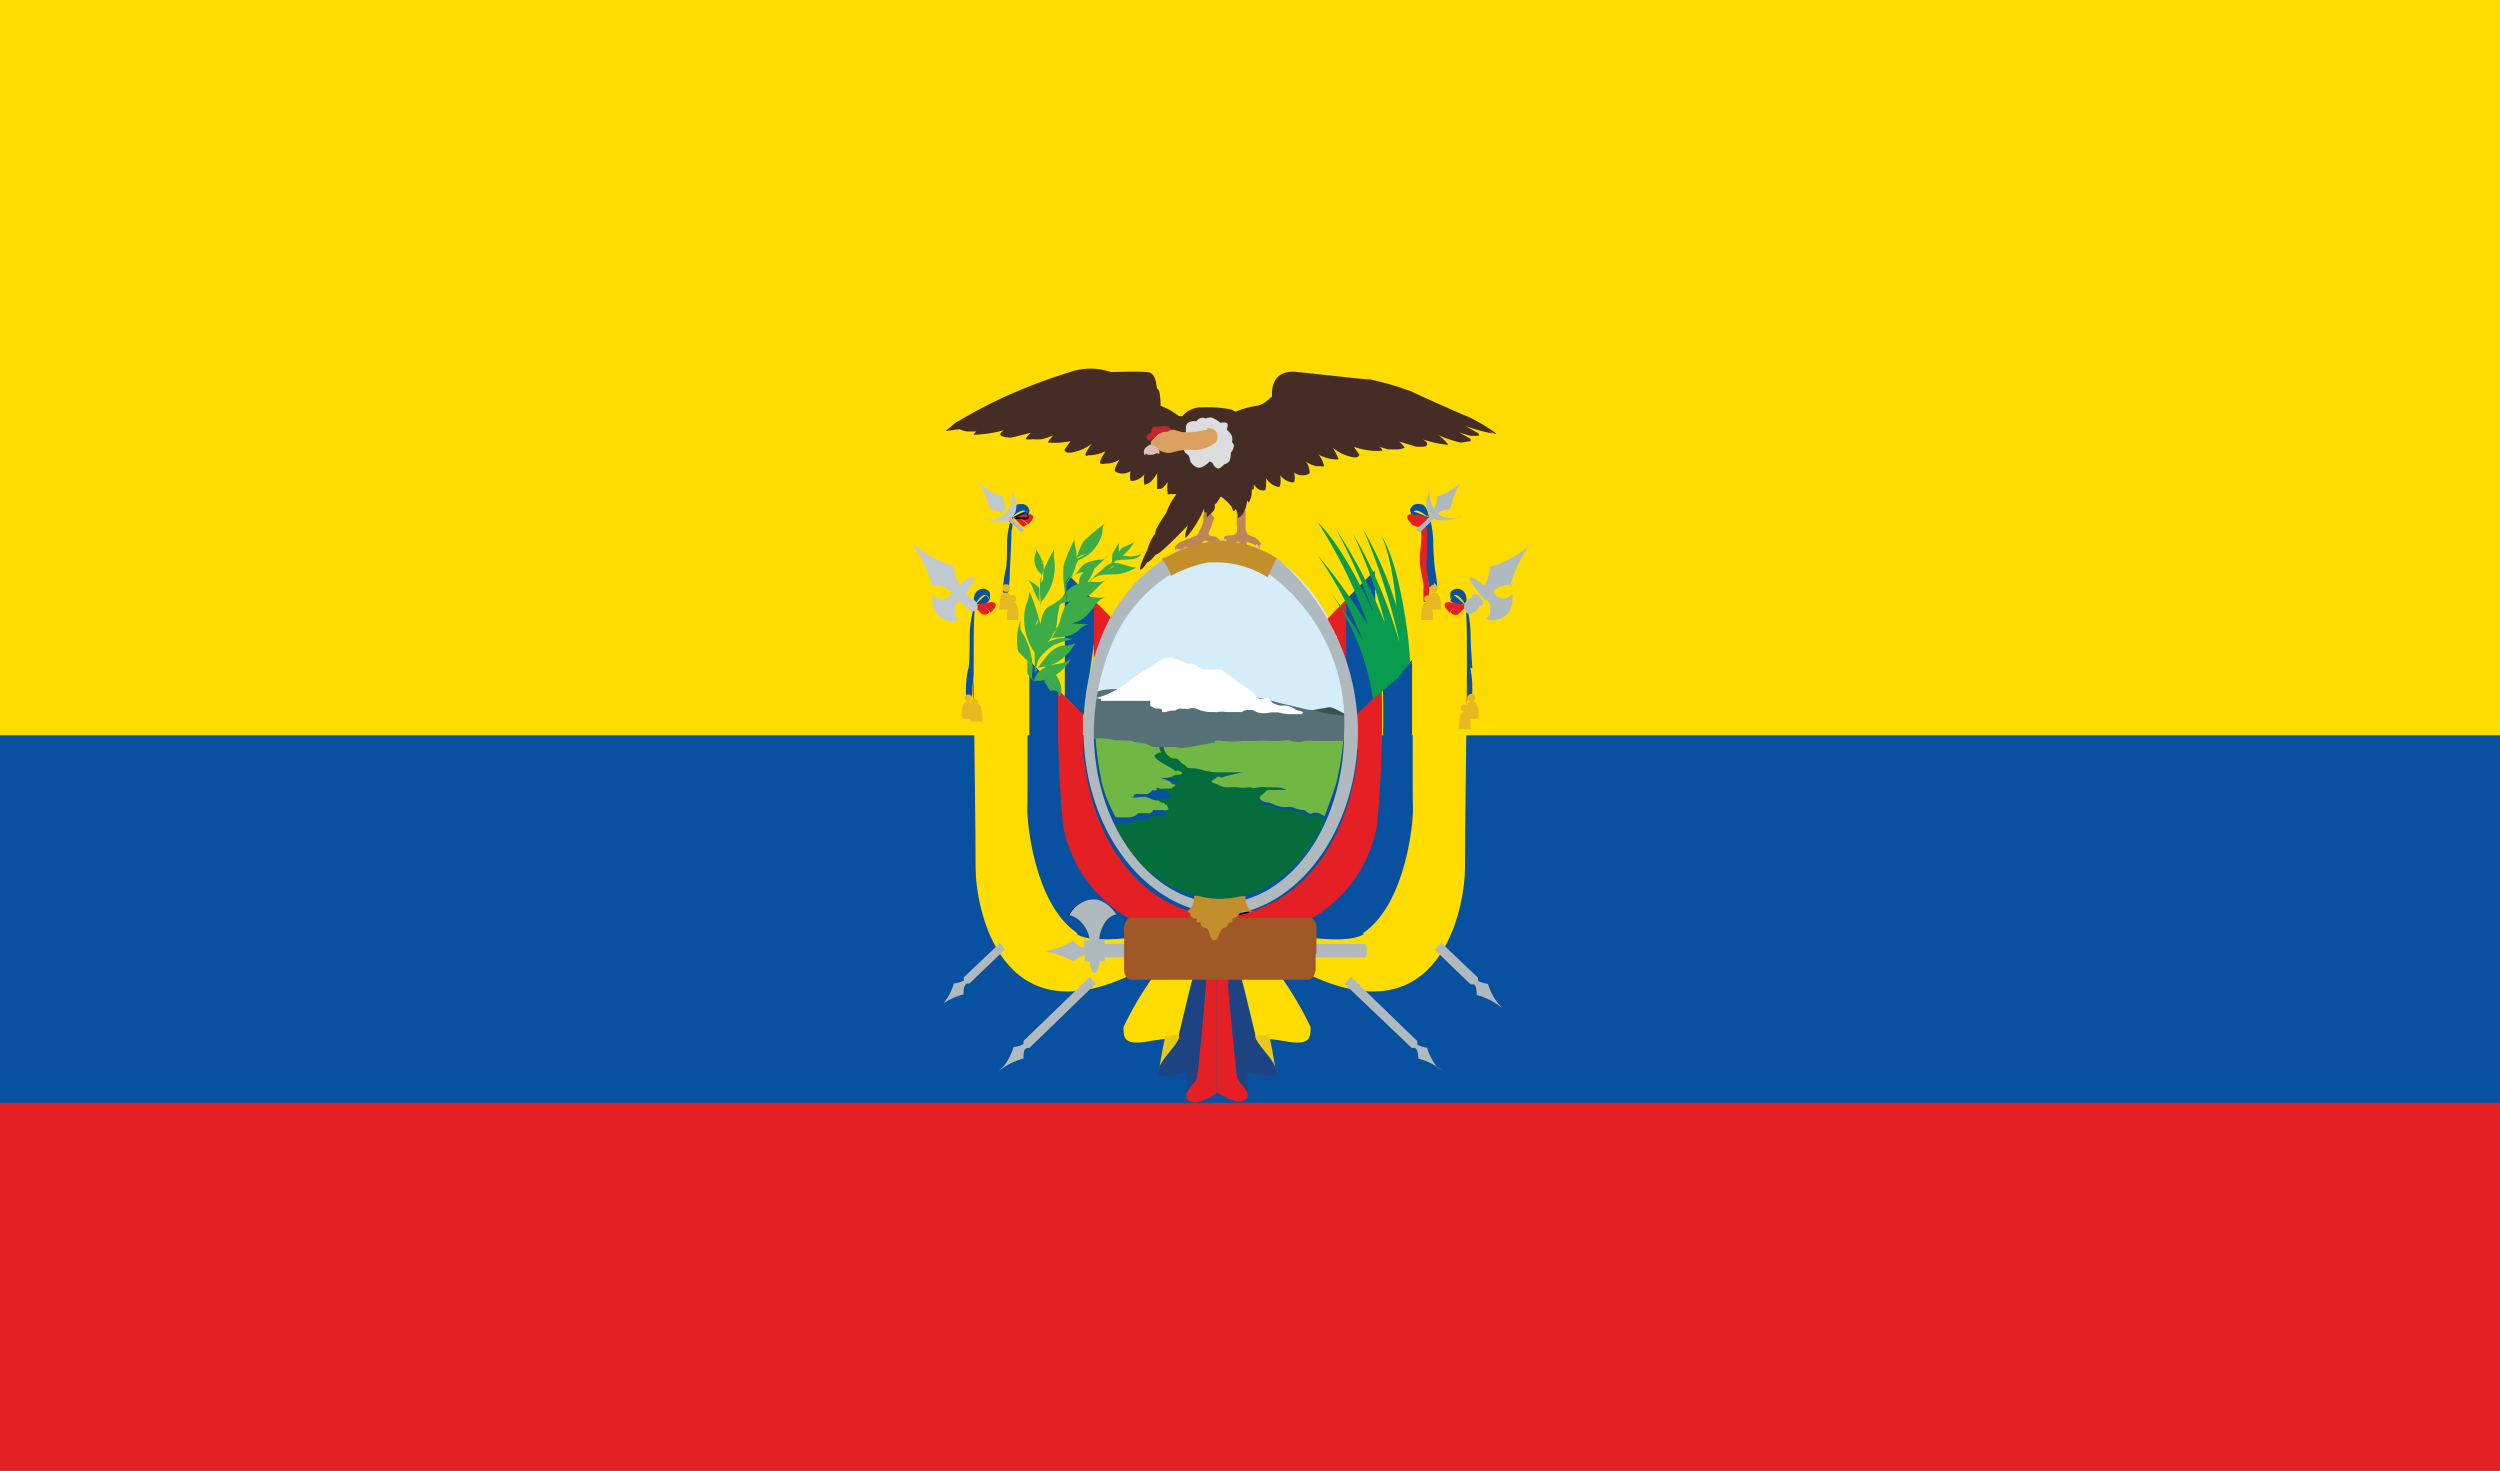 <svg xmlns="http://www.w3.org/2000/svg" xmlns:xlink="http://www.w3.org/1999/xlink" width="85" height="50" viewBox="0 0 85 50">
  <rect x="0" y="0" width="85" height="50" fill="#808080" stroke="none"/>
  <path d="M41.29,18.55l0-.12,0-.06h.09l0,0s.08.17,0,.26,0-.1-.06-.11-.07,0-.09,0" fill="#d8bfb8"/>
  <rect width="85" height="50" fill="#fedc00"/>
  <ellipse cx="41.49" cy="24.73" rx="4.55" ry="6.29" fill="#d5edf9"/>
  <rect y="25" width="85" height="25" fill="#0751a0"/>
  <path
    d="M46.06,24.81a6.93,6.93,0,0,1-1.14,3.89,4.46,4.46,0,0,1-2.76,1.94A3.83,3.83,0,0,1,39,29.79a5.94,5.94,0,0,1-1.91-3.17,7.41,7.41,0,0,1,.21-4.31,5.48,5.48,0,0,1,2.2-2.83,3.73,3.73,0,0,1,3.21-.33,4.88,4.88,0,0,1,2.53,2.35,7.12,7.12,0,0,1,.79,3.31h0a7,7,0,0,0-1-3.75,4.58,4.58,0,0,0-2.67-2,3.79,3.79,0,0,0-3.17.68,5.77,5.77,0,0,0-2,3,7.52,7.52,0,0,0-.06,4A5.93,5.93,0,0,0,39,29.81a3.84,3.84,0,0,0,3.14.85,4.44,4.44,0,0,0,2.74-1.91,6.88,6.88,0,0,0,1.16-3.69c0-.08,0-.16,0-.24h0"
    fill="#5090c4"/>
  <path d="M44,24.35a2.33,2.33,0,0,1,.63-.2c.17-.05.37-.06.53-.1s.59.26.74.31v.42a3.4,3.4,0,0,1-1,0c-.27-.1-.91-.42-.91-.42" fill="#3a5055"/>
  <path
    d="M39.59,25.36c.08.07,0,.1,0,.15s.16.18.36.24a.27.27,0,0,1,.15.12.84.84,0,0,0,.19.15c.1.07,0,.09.25.1a1.3,1.3,0,0,1,.41.08,2.79,2.79,0,0,0,.37.06c.22,0,1,0,1,0s-.55.12-.6.15-.3,0-.35,0l-.15.11c-.06,0,0,.06,0,.07a.91.91,0,0,1,.21.08.63.63,0,0,0,.31.08,2.23,2.23,0,0,1,.33,0,1.31,1.31,0,0,0,.38,0,1.27,1.27,0,0,0,.35,0h.35c.12,0,.12,0,.25,0s.22.2.09.2.1,0,0,0a1.84,1.84,0,0,0-.37,0s-.1.08-.23.18,0,.15,0,.18a.85.85,0,0,0,.16.06c.06,0,.11,0,.28.08a.85.85,0,0,0,.33.08,1.77,1.77,0,0,1,.27,0,1.44,1.44,0,0,0,.33.1c.11,0,.07,0,.21.09s.13,0,.24,0a.31.31,0,0,1,.21.06.94.94,0,0,0,.15.08,8.22,8.22,0,0,1-.5.89,4.45,4.45,0,0,1-1.68,1.5,3.56,3.56,0,0,1-2.15.23A4,4,0,0,1,38.47,29a3.53,3.53,0,0,1-.56-1H38l.17,0,.16,0a1,1,0,0,0,.2-.06.75.75,0,0,1,.19-.08l.12,0a.72.72,0,0,0,.17,0c.08,0,.17-.07.08-.11s0,0,0,0h.21c.13,0,.08,0,.16,0a.29.29,0,0,0,.14,0c.06,0,0-.08,0-.16s0,0-.08-.06-.06,0-.14-.07-.06,0-.26-.07,0,.06-.26,0-.11,0-.31,0-.27-.2-.08-.18.06,0,.08,0,.06,0,.17,0h.2a.32.32,0,0,0,.14,0,.54.54,0,0,0,.15,0c.06,0,0,0,0-.06s.06,0,.11,0a.59.59,0,0,0,.17,0h.16c.1,0,0,0,.14-.06s0-.07,0-.08,0,0-.09-.06a.42.42,0,0,0-.15-.09c-.06,0-.43,0-.52,0s-.09-.14.09-.15h.16c.09,0,.07,0,.1,0l.21,0c.15,0,.08,0,.18-.07s.2,0,.28-.06,0-.07-.14-.12,0,0-.08,0-.46-.3-.58-.41.09-.06.19-.11a.1.1,0,0,0-.07-.14l-.22-.08c-.12,0-.18-.13-.26-.15a.48.48,0,0,1-.13,0"
    fill="#056d3c"/>
  <path d="M37.45,25a2.86,2.86,0,0,1,.3-.39" fill="#375094"/>
  <path
    d="M39.59,25.36a.13.13,0,0,0,0,.15.46.46,0,0,0,.29.28c.08,0,.19,0,.22.08a.8.8,0,0,0,.19.15c.1.07,0,.09.25.1a1.3,1.3,0,0,1,.41.08,2.79,2.79,0,0,0,.37.06c.22,0,1,0,.95,0s-.66.14-.71.17-.14-.07-.19,0l-.15.11c-.06,0,0,.06,0,.07a.91.91,0,0,1,.21.08.63.63,0,0,0,.31.08,2.23,2.23,0,0,1,.33,0,1.31,1.31,0,0,0,.38,0c.23,0,0,.06.34,0a1.13,1.13,0,0,1,.32,0c.12,0,.15,0,.28,0s.44.09.31.09a2.4,2.4,0,0,0-.35,0c-.09,0-.18,0-.23,0s-.1.08-.23.18,0,.15,0,.18a.85.85,0,0,0,.16.06c.06,0,.11,0,.28.08a.85.85,0,0,0,.33.08,1.77,1.77,0,0,1,.27,0,1.44,1.44,0,0,0,.33.1c.11,0,.07,0,.21.09s.13,0,.24,0a.31.31,0,0,1,.21.06l.12.06s.29-.8.4-1.14a10.45,10.45,0,0,0,.23-1.41c0-.06-.16-.15-.21-.14a2.23,2.23,0,0,1-.34,0h-.93c-.06,0-.1,0-.21,0a1,1,0,0,0-.38-.07h-.4c-.06,0-.71,0-.83,0h-.45l-.37,0a.86.86,0,0,0-.37,0,1,1,0,0,1-.3.07l-.38.06a4,4,0,0,1-.5.05c-.1,0-.42,0-.42,0 M39.45,25.54c.07.09,0,0-.17.12s.6.46.67.54,0,0,.08,0,.22.08.14.12-.19,0-.28.06,0,0-.18.07l-.21,0h-.12c-.09,0,0,0-.19,0l-.25,0,.5,0a.89.89,0,0,1,.22.07.4.4,0,0,1,.15.09s.06.06.09.06.13,0,0,.08,0,.06-.14.06h-.16a.52.52,0,0,1-.17,0s-.11-.06-.11,0,0,.06,0,.06a.54.54,0,0,1-.15,0A.33.33,0,0,1,39,27h-.2c-.11,0-.17,0-.17,0s-.1,0-.08.09h-.12c.2.06.26,0,.5,0a2.38,2.38,0,0,1,.27.1c.19.06.17,0,.25.07s.12,0,.15.07.06,0,.08.06.09.14,0,.15a.27.27,0,0,1-.14,0c-.08,0,0,0-.16,0h-.21s-.08,0,0,0,0,.08-.08.11l-.17,0-.12,0c-.13,0-.1,0-.19.08a.9.9,0,0,1-.2.06l-.16,0-.17,0-.14,0a4.71,4.71,0,0,1-.48-1.18,12.3,12.3,0,0,1-.23-1.77c0-.05.23-.05.31,0s.46.06.64.08l.64.1s.14-.06.22,0l.33.23"
    fill="#70b743"/>
  <path
    d="M36.18,23.66l.66.67.54-3.72-1.18-1.2s0,2.83,0,4.25 M46.84,23.71l-.7.67-.32-.82-.06-.47c0-1.34,0-2.66,0-2.66l-.2.17.74-.76.44-.44s.06,2.88.07,4.3 M34.93,27.48c0,.4.22,3.3,1.7,4.25,0,0,1.6,1.36,4.28-.49a3,3,0,0,1-1.91.28,4.62,4.62,0,0,1-2.89-3.47l0-4.41L35,22.44s0,4.64,0,5 M48,27.48c0,.4-.22,3.3-1.7,4.25,0,0-1.6,1.36-4.28-.49a2.81,2.81,0,0,0,1.84.28,4.69,4.69,0,0,0,3-3.47,40,40,0,0,0,.16-4.6l.55-.57.44-.44s0,4.64,0,5 M50.06,22.72c0-.09-.06-.7-.06-1.15a3.65,3.65,0,0,0-.15-1l-.17.08,0,.06.06.25c.06.28,0,1.23,0,1.55s.1.77.11,1h0a.32.32,0,0,0,.12.25l.08-.12a3.53,3.53,0,0,0-.06-.94 M49.82,20.58a3.14,3.14,0,0,0-.38-.34c-.06,0-.09.07-.12.12s0,.11.16.16.14,0,.34.06 M49.31,20.16a.27.27,0,0,1,.37-.11c.24.12.18.45.16.53v0c-.44-.7-.52-.15-.52-.15a1.08,1.08,0,0,1,0-.3 M47.94,17.35a.27.27,0,0,1,.33-.21c.26,0,.3.37.3.46v0c-.62-.54-.54,0-.54,0a1.07,1.07,0,0,1-.09-.28 M48.54,17.59a3,3,0,0,0-.45-.19c-.05,0-.06.09-.07.15s0,.12.2.1.13,0,.32-.06 M33.15,20.58a3.06,3.06,0,0,1,.36-.34c.05,0,.08.07.11.12s0,.11-.15.16-.14,0-.32.06 M33.66,20.16a.27.27,0,0,0-.37-.11c-.24.12-.18.45-.16.53v0c.44-.7.52-.15.52-.15a1.08,1.08,0,0,0,0-.3 M34.42,17.6a3.09,3.09,0,0,1,.44-.22c.05,0,.06.09.07.14s0,.12-.19.11-.13,0-.32,0 M35,17.35a.27.27,0,0,0-.32-.21c-.27,0-.3.37-.3.46v0c.62-.54.54,0,.54,0a1,1,0,0,0,.09-.28 M48.87,19.95a5.17,5.17,0,0,0-.08-.58,9.06,9.06,0,0,1-.06-1,3.38,3.38,0,0,0-.15-.87l-.17.15,0,0,.06.21c.06.23,0,1,0,1.28s.1.63.11.79h0c.07.1.18,0,.18,0s0,0,0-.12 M33.12,20.62a3.65,3.65,0,0,0-.15,1c0,.44,0,1.06-.06,1.15a3.46,3.46,0,0,0-.06.94l.08.12a.32.32,0,0,0,.12-.25h0c0-.19.07-.63.1-1s0-1.27,0-1.55l.06-.25,0-.06-.17-.08Z M34.4,17.58a2.9,2.9,0,0,0-.16.84c0,.37,0,.87-.06,1a4.79,4.79,0,0,0-.08.58c0,.08,0,.07,0,.12s.12.08.19,0h0c0-.16.07-.53.1-.79s0-1,0-1.28l.06-.21,0,0-.15-.12Z"
    fill="#0751a0"/>
  <path
    d="M37.11,25.21s0-.11.29-.11a2.51,2.51,0,0,1,.51.07c.32,0,.55,0,.66.06a2.92,2.92,0,0,1,.42.07l.22.1s-.06,0,.18,0h.49c.33,0,.11.08.54,0l.86-.15c.11,0-.12-.11.29-.06a2.68,2.68,0,0,0,.67,0h.49a3.32,3.32,0,0,1,.41,0c.08,0,.21,0,.38,0s.22-.06.36,0a.79.79,0,0,0,.48,0,2.64,2.64,0,0,1,.34,0l.44,0,.37,0,.23,0s0-.6,0-.67.15-.18-.11-.2c-1-.09-.59-.15-1.16-.19l-.93-.22a9.26,9.26,0,0,0-1.1-.25l-.9,0-1.49,0-.55-.2c-.11,0-.12,0-.48,0a3.58,3.58,0,0,1-.77,0,2.41,2.41,0,0,0-.75,0,2.76,2.76,0,0,0-.37.11l-.06,1.47Z"
    fill="#567176"/>
  <path
    d="M44.31,24.23a.21.21,0,0,0-.12-.06.62.62,0,0,1-.2-.08l0,0a.67.67,0,0,0-.27-.1l-.19,0c-.25-.06-.29-.11-.32-.16a.25.25,0,0,0-.07-.07.15.15,0,0,0-.16,0l-.11,0c-.06,0-.08,0-.13-.07a1.43,1.43,0,0,0-.26-.24,2,2,0,0,0-.29-.19L42,23.11,41.84,23a3.13,3.13,0,0,1-.3-.23s-.06,0-.08,0l-.07,0a1.17,1.17,0,0,0-.29,0H41a.53.53,0,0,1-.29-.12.37.37,0,0,0-.3-.09.4.4,0,0,1-.21-.07l-.15-.06h0a1,1,0,0,0-.18-.07.82.82,0,0,0-.61.22l-.09.06-.18.11a5.25,5.25,0,0,0-.66.45,3.08,3.08,0,0,1-.88.48,1.56,1.56,0,0,1-.44.08h0v0a1.21,1.21,0,0,1,.43,0h0a.08.08,0,0,0,0,.07s.07,0,.16,0h.15c.14,0,.34,0,.36,0s.22,0,.44,0l.08,0,.19,0h.29a.78.78,0,0,0,0,.16h0a1.06,1.06,0,0,0,.17.1h0l.07,0c.11,0,.14,0,.16.07v0a.08.08,0,0,0,0,.05h.12s0,0,.18-.05l.15,0h0a.25.25,0,0,1,.23-.06l.12,0a.2.2,0,0,0,.11,0,.34.34,0,0,1,.26,0,1.33,1.33,0,0,0,.45.11h.18a.22.22,0,0,0,.09,0,.74.74,0,0,1,.28,0h0l.2,0c.27,0,.3,0,.34,0a.45.45,0,0,1,.16-.07h0l.05,0s0,0,.06,0l.09,0,.17.08a.91.91,0,0,0,.46,0h0c.07,0,.07,0,.1,0l.14,0a1.65,1.65,0,0,0,.37.06l.38,0h.06ZM43,23.68h0Zm-5.53.05v0h0S37.48,23.74,37.48,23.73Zm1.58,0h0Zm.58.45h0Z M49.83,20.6v0 M33.13,20.6v0 M33.67,20.83l-.08.06.08-.06"
    fill="#fff"/>
  <path
    d="M33.12,23.76s.11.07.13,0 M37.21,23.09l.09-.69.22-.76.22-.34.13-.21-.49-.5-.19-.17s0,1.32,0,2.66 M45.75,23.09l-.09-.69-.22-.76-.22-.34-.13-.21.48-.5.2-.17s0,1.32,0,2.66 M33.25,24c0-.06,0-.53,0-.63s0-.16.09-.62a3.6,3.6,0,0,0,0-1,5.45,5.45,0,0,1,.06-.89l-.17-.13-.06.25c-.06.28,0,1.23,0,1.55s-.1.77-.1,1h0a2.43,2.43,0,0,0,.07.5 M36.82,25.47c0-.14,0-.65,0-1.19-.31-.31.06.09-.65-.64l-.19-.2a40.3,40.3,0,0,0,.16,4.61A4.62,4.62,0,0,0,39,31.52a3,3,0,0,0,1.9-.28l.17-.12c-2.35-.34-4-2.57-4.25-5.65 M46.14,25.47c0-.14,0-.65,0-1.19.3-.31-.06.09.65-.64l.19-.2a40.31,40.31,0,0,1-.16,4.61A4.62,4.62,0,0,1,44,31.52a3,3,0,0,1-1.9-.28l-.17-.12c2.35-.34,4-2.57,4.25-5.65 M41.75,33.43c0,.18.13,1.45.21,2.29l.06.64a.8.8,0,0,0,.18.49.72.72,0,0,1,.22.33s0,.05,0,.08v0c0,.15-.24.21-.38.19a2.35,2.35,0,0,1-.66-.31l0-4.46c1.11-.93.35-.21.4.72Z M41,33.43c0,.18-.13,1.45-.21,2.29l-.06.64a.79.79,0,0,1-.18.49.72.72,0,0,0-.22.33v.11c0,.15.24.21.38.19a2.35,2.35,0,0,0,.66-.31l0-4.46c-1.1-.93-.35-.21-.4.72Z M49.72,24c0-.06,0-.53,0-.63s0-.16-.09-.62a3.54,3.54,0,0,1,0-1,5.4,5.4,0,0,0-.07-.91l.18-.11.06.25c.06.28,0,1.23,0,1.55s.1.77.11,1h0a2.43,2.43,0,0,1-.07.5 M49.38,20.48c.09,0,.36.08.44.1h0a.67.67,0,0,0-.54.25l-.13-.16c-.12-.2.1-.22.21-.18 M49.84,20.58v0c0,.09-.23.42-.45.3l-.08-.06a.65.65,0,0,1,.54-.25 M48.28,17.91l.16-.16.06.21c.06.23,0,1,0,1.28s.1.63.1.79h0a1.67,1.67,0,0,1-.07.41s-.11.06-.13,0a4.52,4.52,0,0,1,0-.52,4.79,4.79,0,0,0-.09-.51,2.44,2.44,0,0,1,0-.84,3.5,3.5,0,0,0,0-.68 M34.69,17.91l-.16-.16-.06.21c-.06.23,0,1,0,1.28s-.1.63-.1.79h0a1.67,1.67,0,0,0,.07.41s.11.06.13,0a4.52,4.52,0,0,0,0-.52,5,5,0,0,1,.09-.51,2.45,2.45,0,0,0,0-.84,3.35,3.35,0,0,1,0-.68 M34.86,17.5c-.09,0-.36.08-.44.09h0a.66.66,0,0,1,.54.25l.13-.16c.12-.2-.1-.22-.21-.18 M34.39,17.6v0c0,.08.23.4.45.29l.08-.06a.66.66,0,0,0-.54-.25 M48.11,17.5c.09,0,.36.08.44.09h0a.66.66,0,0,0-.54.25l-.13-.16c-.12-.2.1-.22.21-.18 M48.58,17.6v0c0,.08-.24.4-.45.29L48,17.84a.66.66,0,0,1,.54-.25 M33.59,20.48c-.09,0-.36.08-.44.1h0a.67.67,0,0,1,.54.25l.13-.16c.12-.2-.1-.22-.21-.18 M33.12,20.58v0c0,.08.23.41.45.29l.08-.06a.67.67,0,0,0-.54-.25"
    fill="#e52025"/>
  <path
    d="M33.21,23.8a.22.22,0,0,1-.1,0h0s.07,0,.1,0v0h0l0,0Z M34.94,22.48a.23.23,0,0,0-.1-.05c-.05,0-.1,0-.11-.08h0s.05,0,.1.06a.24.24,0,0,1,.1.06Z M35,22.74a.43.43,0,0,0-.14-.1l-.06,0h0l.06,0a.45.45,0,0,1,.14.11Z M40.64,31.39l.27-.18.13-.09,0,0h.17l-.09,0-.23.11Z M41.47,31.18a3.55,3.55,0,0,1-1-.15l0-.06a3.47,3.47,0,0,0,2,0l0,.06A3.53,3.53,0,0,1,41.47,31.18Z M42.4,30.86v0A4.59,4.59,0,0,0,45,28.71a7.62,7.62,0,0,0,1-3.93,6.56,6.56,0,0,0-2.7-5.64l0,0a6.6,6.6,0,0,1,2.72,5.66,7.65,7.65,0,0,1-1,3.94A4.62,4.62,0,0,1,42.4,30.86Z M34.77,17.65h0l-.17,0-.15,0h0a2.88,2.88,0,0,1,.44-.22h0c.05,0,.06.07.08.12v0a.08.08,0,0,1,0,.08A.21.21,0,0,1,34.77,17.65Zm-.31-.06.13,0,.17,0c.09,0,.15,0,.17,0a.07.07,0,0,0,0-.06v0s0-.11-.06-.11h0A2.5,2.5,0,0,0,34.45,17.59Z M40.75,31.21a.47.47,0,0,0,.15-.3v0a.46.46,0,0,1-.15.3s0,0,0,0 M41,31.37c.11,0,.17-.22.2-.33s0,0,0,0-.09.28-.2.32v0 M41.23,31.66a.68.68,0,0,0,.12-.36s0,0,0,0a.67.67,0,0,1-.12.35s0,0,0,0 M42.16,31.19a.46.46,0,0,1-.15-.3s0,0,0,0a.48.48,0,0,0,.15.3s0,0,0,0 M42,31.34c-.11,0-.17-.22-.19-.32a.1.1,0,0,0,0,0c0,.11.08.28.2.33s0,0,0,0 M41.7,31.64a.67.67,0,0,1-.12-.35s0,0,0,0a.68.68,0,0,0,.12.36s0,0,0,0 M37.84,31.12v0h0l.09,0c-.3-.4-.62-.56-1-.46a1.12,1.12,0,0,0-.59.47h.08a.14.14,0,0,0-.09,0h0a.94.94,0,0,1,.38-.41c.29-.18.74-.27,1.22.38h0l-.1,0Z"
    fill="#030304"/>
  <path d="M36.21,19.4c1.17,1.18-1.44-1.49-1.76-1.82a31.84,31.84,0,0,0-.1,4.22l1.84,1.86c0-1.43,0-4.25,0-4.25" fill="#fedc00"/>
  <path d="M46.34,31.73c1.48-1,1.72-3.85,1.7-4.25s0-5,0-5c-1.17,1.18,1.44-1.49,1.77-1.82.15-.16,0,6.08,0,8.84,0,1.3-.79,5.88-5.44,3.57-7.08-3.25.66-.43,2-1.31" fill="#fedc00"/>
  <path
    d="M47.94,22.53c0-.7-.36-3.46-1-4.35,0,0,.6.86.66,4.68l.31-.33Z M47.84,22.12A12.59,12.59,0,0,0,46.35,18a21.62,21.62,0,0,1,1.41,4.72l.14-.14-.05-.5Z M46,18.14a16.85,16.85,0,0,1,1.45,4.91l.35-.34A16.06,16.06,0,0,0,46,18.14 M45.43,18a23.82,23.82,0,0,1,1.22,2.68,21.84,21.84,0,0,1,.61,2.61l.42-.42A18.62,18.62,0,0,0,45.43,18 M44.82,17.78a16.91,16.91,0,0,1,1.64,3.32c.12.43.49,1.71.63,2.31l.49-.4c-.39-1.16-1.61-4.1-2.76-5.24 M44.83,18.92a13.7,13.7,0,0,1,2.07,4.69l.57-.56a19.54,19.54,0,0,0-2.64-4.14 M45.26,20.17a8.37,8.37,0,0,1,1.42,3.6l.48-.4a16.17,16.17,0,0,0-1.9-3.2"
    fill="#099c4f"/>
  <path
    d="M36.26,20.4a4.82,4.82,0,0,1,0-.55,1.4,1.4,0,0,0,.31-1.23s-.08-.28,0-.35a6,6,0,0,0-.4.92,2.34,2.34,0,0,0,0,.64c0,.08.05.31.05.31 M36.22,19.86c0-.09.11-.21.18-.28 M36.69,19.84a.42.42,0,0,1,.17-.39c.13-.1.29-.14.34-.3a.68.68,0,0,0,0,.19,1.13,1.13,0,0,1-.08.21,1.76,1.76,0,0,1-.18.29 M36.07,20.41a1,1,0,0,1,.48-.52,1.51,1.51,0,0,1,.55-.11,1.18,1.18,0,0,0,.33,0,.61.61,0,0,0,.27-.13c-.32.18-.5.54-.85.69s-.63.06-.87.25 M37.78,19.15c.06-.07,0-.27.07-.36a2.84,2.84,0,0,1,.19-.33c0,.11,0,.27,0,.39a1.92,1.92,0,0,1-.22.37 M35.9,22.94c.13.2.29.53.11.76,0-.06,0-.17-.11-.21s-.13,0-.18,0-.11-.22-.21-.3l0-.06.37-.19,0,0Z M35.3,22.34a3.15,3.15,0,0,0,.13-.3.63.63,0,0,1,.3-.26,1.5,1.5,0,0,1,.44-.09c.15,0,.31.06.44,0a4.31,4.31,0,0,0-.8.25,2.4,2.4,0,0,0-.43.39,1.11,1.11,0,0,0-.18.37 M35.2,22.89a1.26,1.26,0,0,0,.08-.16,1.53,1.53,0,0,1,.14-.2,2.57,2.57,0,0,1,.31-.37.87.87,0,0,1,.38-.21c.13,0,.36,0,.46-.1a3.33,3.33,0,0,1-.19.29,1.9,1.9,0,0,1-.41.36,1.77,1.77,0,0,1-.4.17c-.11,0-.31,0-.38.15h0l.06,0 M37.06,19.77a1.75,1.75,0,0,1,.37-.36,1.24,1.24,0,0,1,.28-.23c.3-.13.63.12.94.11a2.55,2.55,0,0,1-.4.18,1.71,1.71,0,0,1-.43.06c-.26,0-.61,0-.76.27 M37.58,19.47l.17-.14s.11-.06.12-.12 M35.86,21.37c.13,0,.17-.25.2-.34a1.79,1.79,0,0,1,.17-.43,1,1,0,0,1,.23-.19.49.49,0,0,1,.25-.11,3.25,3.25,0,0,1,.46,0,.93.93,0,0,0,.42,0,.82.82,0,0,0-.37.28,1.61,1.61,0,0,1-.42.47,2.42,2.42,0,0,1-.6.23c-.11,0-.31.08-.33.21 M35.68,21.71c.1,0,.14-.13.17-.18a.89.89,0,0,1,.15-.23.78.78,0,0,1,.18-.09.43.43,0,0,1,.2,0h.35a1,1,0,0,0,.32,0,.66.66,0,0,0-.29.14,1.11,1.11,0,0,1-.34.24,2.25,2.25,0,0,1-.47.09c-.09,0-.24,0-.27.1 M35.07,23.08a2,2,0,0,1-.37-2,1.8,1.8,0,0,0,0,.34,2.43,2.43,0,0,1,.41,1.32c-.06.59,0,.35,0,.35l0-.05Z M34.95,22.48c0-.05-.2-.06-.2-.12 M35,22.73a.68.68,0,0,0-.2-.14 M36.43,19.54a4.9,4.9,0,0,1,.23-.49,1.32,1.32,0,0,0,.82-.94s0-.29.12-.33a5.57,5.57,0,0,0-.76.63,2.18,2.18,0,0,0-.24.59c0,.08-.09.3-.09.3 M36.63,19c0-.08.19-.14.28-.16 M35.4,19.83a2.19,2.19,0,0,0,0-.31.65.65,0,0,1-.2-.69s.07-.16,0-.2a2.78,2.78,0,0,1,.27.52,1,1,0,0,1,0,.36s0,.18,0,.18 M35.39,19.19s.11-.08.08-.13 M35.33,19c0-.06,0-.1,0-.16 M35.37,21.07s0-.57.05-.63a1.78,1.78,0,0,0,.43-1.38,1.13,1.13,0,0,1,0-.41,7.35,7.35,0,0,0-.47,1,3.29,3.29,0,0,0,0,.75c0,.1,0,.36,0,.36 M35.69,19.38c0-.12,0-.21,0-.33 M35.34,20.46a3.43,3.43,0,0,1-.21-.42,1,1,0,0,0-.17-.32,1.66,1.66,0,0,1,.38.27 M35.37,21.36s0-.59.31-.75a2,2,0,0,0,.36-.23l.06-.08a4.27,4.27,0,0,0-.17.94,1.6,1.6,0,0,1-.28.56,2.54,2.54,0,0,0-.3.44,1.44,1.44,0,0,0-.07.29 M36.41,19.66c.22-.11.28-.37.49-.5a1.34,1.34,0,0,1,.45-.13c.11,0,.25,0,.32-.15a3.18,3.18,0,0,1-.32.32.85.85,0,0,1-.37.25c-.12,0-.24,0-.36.06a1,1,0,0,0-.24.18l0,0Z M37.84,19.1c.16-.15.16-.41.38-.51a1.59,1.59,0,0,0,.35-.17,1.66,1.66,0,0,1-.73.68 M37.8,19.11c.11,0,.2-.14.3-.19s.22,0,.35,0a1.53,1.53,0,0,0,.36-.08c-.23.32-.71.08-1,.29 M35.15,23.14a.89.89,0,0,1,.12-.25,1.08,1.08,0,0,1,.29-.21c.27-.13.63-.08.85-.29a1.36,1.36,0,0,1-.69.64,1.24,1.24,0,0,1-.33.12,2.12,2.12,0,0,0-.29,0 M35.43,23s0-.09.07-.13l.09-.11 M35.18,22.91s0-.65,0-.72a2,2,0,0,1-.3-1.62A1.29,1.29,0,0,0,35,20.1a8.47,8.47,0,0,1,.4,1.22,3.6,3.6,0,0,1-.07.85c0,.11-.07.41-.07.41 M35.16,21.37c0-.1.16-.18.12-.3"
    fill="#3dac46"/>
  <path d="M36.27,23.75l-.87-.87.74.76.12.11Z" fill="#455ca7"/>
  <path d="M36.63,31.73c-1.48-1-1.72-3.85-1.7-4.25s0-5,0-5c1.17,1.18-1.44-1.49-1.76-1.82-.15-.16,0,6.08,0,8.84,0,1.3.79,5.88,5.44,3.57,7.08-3.25-.66-.43-2-1.31" fill="#fedc00"/>
  <path
    d="M43.34,32.92a11.28,11.28,0,0,1,1.22,2c0,.34,0,.62-.76.5,0,0-.38-.07-.7-.1s-.38,0-.39.11l0-.12-.18-.76c-.14-.55-.25-1.12-.44-1.66 M39.42,32.92a11.39,11.39,0,0,0-1.22,2c0,.34,0,.62.76.5,0,0,.38-.07.7-.1s.38,0,.39.11l0-.12.18-.76c.14-.55.25-1.12.44-1.66"
    fill="#fedc00"/>
  <path d="M40.93,31.24l.23-.11h-.06l-.17.12" fill="#ec6422"/>
  <path
    d="M42.06,32.53a17.07,17.07,0,0,0,.45,2l.18.76a3.05,3.05,0,0,0,.17.31c.14.21.5.59.51.82s-.07.15-.28.14a3.49,3.49,0,0,1-.7-.12c-.2,0-.3-.07-.35.06v-.11c-.13-1.23-.24-2.45-.32-3.68l.35-.15Z M42.06,36.59l0-.12c.06-.13.16-.11.36-.06,0,.27,0,.57,0,.77a.73.73,0,0,0-.22-.33.54.54,0,0,1-.14-.26 M42.07,36.59l0-.12c.06-.13.15-.11.35-.06,0,.27,0,.57,0,.77a.71.71,0,0,0-.22-.33.55.55,0,0,1-.14-.26 M40.71,36.59l0-.12c-.06-.13-.16-.11-.36-.06,0,.27,0,.57,0,.77a.74.74,0,0,1,.22-.33.54.54,0,0,0,.14-.26 M40.71,32.53a16.69,16.69,0,0,1-.45,2l-.18.76a3,3,0,0,1-.17.31c-.14.21-.5.59-.51.82s.07.15.28.14a3.49,3.49,0,0,0,.7-.12c.2,0,.3-.07.35.06v-.11c.13-1.23.24-2.45.32-3.68l-.35-.15Z"
    fill="#1e4383"/>
  <path d="M42.72,35.23s0-.08.44,0c.1.45.21,1.12.21,1.12,0-.23-.47-.69-.6-.91s-.09-.2-.06-.25 M40.06,35.23s0-.08-.44,0c-.1.45-.21,1.12-.21,1.12,0-.23.47-.69.6-.91s.08-.2.05-.25" fill="#e9c81d"/>
  <path
    d="M48.88,20a.13.13,0,0,0-.13-.12.13.13,0,1,0,.13.12 M48.6,20.73l.39,0c0-.25,0-.59-.23-.58s-.17.36-.16.61 M50.16,23.71a.13.13,0,0,0-.13-.12.13.13,0,1,0,.13.12 M50.27,24.43c0-.25,0-.59-.23-.58s-.18.36-.16.61 M49.87,24.45l.39,0 M49.9,24.06a.12.12,0,1,0-.12.13.13.13,0,0,0,.12-.13 M49.58,24.79H50c0-.25,0-.6-.19-.6s-.2.35-.2.6"
    fill="#e6b823"/>
  <circle cx="34.21" cy="19.99" r="0.13" transform="translate(12.04 52.83) rotate(-86.27)" fill="#e6b823"/>
  <path
    d="M34.37,20.73l-.39,0c0-.25,0-.59.23-.58s.18.36.16.61 M32.8,23.72a.12.12,0,1,1,.12.13.13.13,0,0,1-.12-.13 M32.7,24.43c0-.25,0-.59.23-.58s.17.36.16.61 M33.09,24.46l-.39,0 M33.35,24.53H33c0-.25,0-.6.2-.6s.2.35.2.6 M33,23.9a.13.13,0,1,1,.13.13A.13.13,0,0,1,33,23.9 M34.63,21.08h-.39c0-.25,0-.6.2-.6s.19.35.19.6 M48.66,20.35a.12.12,0,1,0-.13.13.13.13,0,0,0,.13-.13 M48.33,21.08h.39c0-.25,0-.6-.2-.6s-.2.35-.2.6"
    fill="#e6b823"/>
  <circle cx="34.43" cy="20.35" r="0.12" fill="#e6b823"/>
  <path
    d="M34,32.06l-1.23,1.17h0v.11l0,0h0a1,1,0,0,1-.34.1,1.91,1.91,0,0,1-.35.67,2.29,2.29,0,0,1,.68-.3c0-.14,0-.31.12-.37h0l0,0,0,0h.08l1.21-1.16h0Zm-1,1.4h-.07l-.13-.12.13.12h.07Z M37.06,33.21,34.8,35.39h0v.11h0a.94.94,0,0,1-.34.1h0a1.93,1.93,0,0,1-.35.67l-.16.14.18-.12a2.3,2.3,0,0,1,.67-.3h0c0-.19,0-.31.12-.36H35l2.25-2.18Z M50.94,34.12a1.89,1.89,0,0,1-.35-.67h0a1,1,0,0,1-.34-.1h0v-.11L49,32.05l-.21.25L50,33.47h.1c.07,0,.11.17.11.36h0a2.29,2.29,0,0,1,.67.3l.2.14Z M48.87,36.29a1.94,1.94,0,0,1-.35-.67h0a.94.94,0,0,1-.33-.1h0V35.4l-2.26-2.19-.21.25L48,35.63h.11c.09.05.11.22.11.36h0a2.3,2.3,0,0,1,.67.3l.18.12Z M34.33 17.55 34.84 18.04 34.71 18.1 34.21 17.61 34.33 17.55 34.33 17.55 M48.66 17.52 48.14 18.02 48.29 18.09 48.8 17.59 48.66 17.52 M43.44,19a4.16,4.16,0,0,0-2-.53,4.92,4.92,0,0,0-1.8.49,5.69,5.69,0,0,0-2.25,2.85,8.1,8.1,0,0,0-.55,3c0,3.08,1.71,5.54,3.85,6.13a2,2,0,0,0,.75.14,6.65,6.65,0,0,0,.83-.06c2.18-.54,3.9-3.06,3.9-6.18A7.79,7.79,0,0,0,43.44,19m-1.19,11.6a5.49,5.49,0,0,1-.83.08,3.4,3.4,0,0,1-.77-.1c-1.93-.54-3.46-2.87-3.46-5.69a7.87,7.87,0,0,1,.53-2.78,5.16,5.16,0,0,1,2.06-2.57A3.87,3.87,0,0,1,41.42,19a3.21,3.21,0,0,1,1.82.59,6.24,6.24,0,0,1,2.46,5.29c0,2.86-1.49,5.23-3.45,5.73 M50.32,20.29h0c-.09-.09-.21-.12-.26-.07a.12.12,0,0,0,0,.1.36.36,0,0,0-.18.1.29.29,0,0,0-.05.39.19.19,0,0,0,.14.06h0a.34.34,0,0,0,.23-.11.37.37,0,0,0,.1-.18.11.11,0,0,0,.1,0C50.44,20.5,50.41,20.38,50.32,20.29Zm-.18-.08h0Zm-.19.64-.05,0,.06,0h0Z M49.66,16.42a2.22,2.22,0,0,1-.79.46h0a1.32,1.32,0,0,1-.11.43h0a.64.64,0,0,0,.14.14h0v0l0,0a.28.28,0,0,1,.1-.07.93.93,0,0,1,.3-.06h0a3.15,3.15,0,0,1,.34-.87l.1-.16Z M49.64,17.56a.73.73,0,0,1-.74-.09h0a.68.68,0,0,1-.13-.14.71.71,0,0,1-.08-.15.9.9,0,0,1-.06-.51v0h0l0,0a.78.78,0,0,0-.08.71.57.57,0,0,0,.35.31h.09l.14,0a1,1,0,0,0,.48-.14l.07,0h0l.07,0Zm-1,0,0,0Zm.23.15,0,0,.06,0Z M50.62,20.9v0Z M51.34,19.93h0a4.78,4.78,0,0,1,.59-1.3l.1-.15-.12.14a3.41,3.41,0,0,1-1.24.65h0a2,2,0,0,1-.18.62l-.06,0,0,0c-.09-.08-.36-.3-.46-.24a.07.07,0,0,0,0,0c0,.11.17.33.26.43v0h0a.29.29,0,0,0,.05.09l.08.08.13.14,0,0h0l.06,0a.64.64,0,0,1,.11.17h0a.33.33,0,0,1,0,.15.36.36,0,0,1,0,.12l0-.06a.38.38,0,0,1,0,.11l0,0a.43.43,0,0,1-.14.16l0,0h0a.61.61,0,0,0,.25.05.67.67,0,0,0,.65-.69.69.69,0,0,0,0-.21h0s-.16.19-.33.16a.59.59,0,0,1-.29-.17.13.13,0,0,0,0-.07.11.11,0,0,0,0-.05.93.93,0,0,1,.64-.18Zm-1.41-.27a.07.07,0,0,0,0,0h0Z M46.41,32.09H37.56v-.14h-.19a1.24,1.24,0,0,1,.24-.64.59.59,0,0,1,.35-.22h0c-.47-.65-.92-.56-1.22-.38a.94.94,0,0,0-.38.41h0c.06,0,.35.08.58.48a1,1,0,0,1,.11.37h-.19v.23h0l-.1,0a1.13,1.13,0,0,1-.28-.21h0a3.53,3.53,0,0,1-.92.36h-.09l-.16,0h.25a3.2,3.2,0,0,1,.93.34h0a1.38,1.38,0,0,1,.39-.22v.22h.18c0,.23.08.39.16.39s.14-.16.16-.39h.18v-.14h8.85s.06,0,.06-.22S46.42,32.09,46.41,32.09Zm-8.93-.59,0,0Zm.23-.31,0,0Zm0-.33,0-.05Zm-.5-.27h0Zm.27.09-.08,0Z"
    fill="#b0b9be"/>
  <path
    d="M42.05,17.38s0,.41,0,.48a.51.51,0,0,1,0,.24.17.17,0,0,1-.15.1c-.07,0-.24,0-.27.06l-.06.1s.11-.06.12,0a.13.13,0,0,1,0,.12.3.3,0,0,0,.19,0,.34.34,0,0,1,.18-.06.11.11,0,0,1,.08,0,1,1,0,0,1,0,.22c0,.08,0,.24.07.24s0-.08.07-.09.13.08.11.11a.84.84,0,0,0,0-.27,1.46,1.46,0,0,1,0-.21,1.66,1.66,0,0,1,.31.13s.09.1.12.09,0-.09,0-.11a.06.06,0,0,1,.07,0,.59.59,0,0,0-.21-.25c-.12-.06-.21-.06-.26-.12a.3.3,0,0,1-.07-.18c0-.06,0-.61,0-.61l-.21,0Z
    M40.64,18.41s-.21.16-.23.24a.89.89,0,0,0,0,.15s.18,0,.16.08.06,0,.16-.19.18-.32.25-.31a.4.4,0,0,1,.2.12.17.17,0,0,0,.18.06s-.08-.12,0-.15a.28.28,0,0,1,.13,0,.3.3,0,0,0-.2-.17c-.13,0-.23-.06-.2-.12s.2-.51.2-.51L41,17.25l-.09.29s0,.17,0,.22a2.46,2.46,0,0,1-.21.44s-.52.21-.57.23-.18.16-.18.16v.11s.08-.07.11,0,.06-.07.11,0,0,0,0,0a.54.54,0,0,0,.11-.09l0,0,.15,0"
    fill="#bc8659"/>
  <path
    d="M34.4,16.71l0,0h0v0a.89.89,0,0,1-.06.51.91.91,0,0,1-.08.15.71.71,0,0,1-.14.14.75.75,0,0,1-.75.09l-.07,0,.07,0h0l.07,0a1,1,0,0,0,.49.14l.14,0h.09a.58.58,0,0,0,.36-.32A.79.79,0,0,0,34.4,16.71Zm-.28,1h0l.06,0Zm.2-.12,0,0Z M33.14,20.42h0a.36.36,0,0,0-.18-.1.12.12,0,0,0,0-.1.1.1,0,0,0-.07,0h0l0,0-.08,0s-.05,0-.08,0-.12.21-.07.27a.11.11,0,0,0,.1,0,.38.38,0,0,0,.1.18.34.34,0,0,0,.23.11h0a.19.19,0,0,0,.14-.06A.29.29,0,0,0,33.14,20.42Zm-.09.43h0l.06,0Z M34.22,17.33h0a1.31,1.31,0,0,1-.11-.43h0a2.24,2.24,0,0,1-.79-.46l-.11-.15.1.16a3.11,3.11,0,0,1,.34.87h0a.93.93,0,0,1,.3.06.28.28,0,0,1,.1.07l0,0v0h0a.69.69,0,0,0,.14-.14h0Z M32.39,20.87v0Z M33.12,19.67a.07.07,0,0,0,0-.05c-.1-.06-.37.16-.46.24l0,0h0l-.06,0a2,2,0,0,1-.18-.62h0a3.41,3.41,0,0,1-1.24-.65L31,18.45l.1.15a4.78,4.78,0,0,1,.59,1.31h0a.93.93,0,0,1,.64.18.11.11,0,0,0,0,.05.13.13,0,0,0,0,.08.58.58,0,0,1-.29.16c-.17,0-.33-.16-.33-.16h0a.72.72,0,0,0,0,.21.67.67,0,0,0,.65.69.61.61,0,0,0,.25-.05h0l0,0h0a.43.43,0,0,1-.14-.16l0,0a.38.38,0,0,1,0-.11l0,.06a.36.36,0,0,1,0-.12.33.33,0,0,1,0-.15h0a.65.65,0,0,1,.11-.17l.06,0h0l0,0,.13-.14.08-.08a.29.29,0,0,0,.05-.09h0v0C32.94,20,33.13,19.78,33.12,19.67Zm0,0a.07.07,0,0,0,0,0v0Z"
    fill="#bfc9cf"/>
  <path
    d="M50.75,14.65a5.93,5.93,0,0,0-.83-.48c-.29-.11-1.71-.75-1.93-.86a9.9,9.9,0,0,0-1.41-.41c-.25,0-1.52-.16-2.47-.25a1.09,1.09,0,0,0-.32,0c-.62.1-.54.8-.54.83l-.24.2a.79.79,0,0,1-.24.11A3.15,3.15,0,0,0,42,14a.54.54,0,0,0-.15-.08,4.1,4.1,0,0,0-1-.07.82.82,0,0,0-.65.3h-.12a2,2,0,0,0-.62-.35c-.22,0,0,0,0,0s0-.52-.09-.56,0-.56-.37-.59-1.09,0-1.23,0a2.12,2.12,0,0,0-1.39,0,18.6,18.6,0,0,0-2.22.84c-.88.4-1.58.84-1.62.85s-.35.29-.39.31l0,0h.05l.43-.06s.11.07.27.08h0l.3,0a.36.36,0,0,0-.1.11,0,0,0,0,0,0,0l.11,0a4.9,4.9,0,0,0,.92-.15c-.07.05-.13.1-.12.15s.13.09.36.1c0,0,.28-.06.68-.17-.09.09-.18.18-.17.22s0,0,0,0a.61.61,0,0,0,.24,0,1.33,1.33,0,0,0,.32,0,2.92,2.92,0,0,0,.38-.13c-.1.1-.19.19-.18.25h.06A2.62,2.62,0,0,0,36.4,15l-.21.29a.15.15,0,0,0,.1.1l.11,0a1.57,1.57,0,0,0,.72-.3c-.12.16-.24.34-.21.39s.05,0,.09,0h.07a1.3,1.3,0,0,0,.52-.14c-.12.18-.23.37-.17.42a.29.29,0,0,0,.17,0h.11a1.07,1.07,0,0,0,.36-.13c-.09.15-.19.35-.15.39a.39.39,0,0,0,.25.08h.05a.65.65,0,0,0,.23-.08.63.63,0,0,0,0,.33l0,0h.08a.62.62,0,0,0,.39-.22.85.85,0,0,0,0,.35s0,0,0,0a.44.44,0,0,0,.26-.15,1.11,1.11,0,0,0,.17-.24c0,.15,0,.48,0,.53a.17.17,0,0,0,.09,0h.05l0,0h0a.66.66,0,0,0,.22-.24,1.75,1.75,0,0,0,0,.42.1.1,0,0,0,.08,0H40a2.35,2.35,0,0,0-.35.64c-.2.29-.4.61-.37.7l0,0a1.53,1.53,0,0,0-.27.56c-.15.29-.28.59-.24.67l0,0h0c.05,0,.14-.1.24-.26l0,0h0c.06,0,.16-.1.28-.25h0c.13,0,.75-.64,1.1-1-.08.22-.12.4-.07.43a3.69,3.69,0,0,0,.62-1l0,.13h.09l0,.17s.26-.21.27-.29,0-.14,0-.14l.08-.08.13-.2a2,2,0,0,1,.36.34l.07.17.08-.08.07.18,0-.09,0,.12h0l0,.08s.07,0,.17-.13a1,1,0,0,0,.14-.45s.06.07.06.07a.79.79,0,0,0,.1-.36c0-.14.07-.09.07-.09s0-.09,0-.18a.46.46,0,0,0,.23.21h.05a.16.16,0,0,0,.09,0c.05,0,.05-.25.05-.41a.66.66,0,0,0,.42.3h0c.08,0,.08-.23.06-.4a.6.6,0,0,0,.4.24h.07l0,0a.63.63,0,0,0,0-.33.65.65,0,0,0,.23.09h.07a.38.38,0,0,0,.23-.07s0-.24-.13-.39a1.07,1.07,0,0,0,.36.15h.12a.26.26,0,0,0,.14,0,0,0,0,0,0,0,0,1,1,0,0,0-.19-.4,1.28,1.28,0,0,0,.55.17h.05s.07,0,.08,0-.09-.24-.2-.4a1.52,1.52,0,0,0,.72.33h.09a.15.15,0,0,0,.1-.09h0l-.19-.27a2.66,2.66,0,0,0,.66.14H47a0,0,0,0,0,0,0s0-.08-.11-.14l.31.09.28,0a.64.64,0,0,0,.28-.06h0l0,0s-.09-.13-.19-.21l.59.18h.09c.17,0,.26,0,.27-.08s-.05-.11-.14-.17a3.66,3.66,0,0,0,.8.18h.06a0,0,0,0,0,0,0,1.18,1.18,0,0,0-.37-.34,4.48,4.48,0,0,0,.79.27L50,15C50,15,50,15,50,15s0-.07,0-.08l-.39-.22a3.44,3.44,0,0,0,.41.12l.19,0c.05,0,.07,0,.07,0s0-.07,0-.08l-.46-.26a5.71,5.71,0,0,0,.93.26h0l0,0-.15-.1.22.11h0S50.94,14.77,50.75,14.65Zm-17.66.13h0Zm1.79.17h0v0S34.88,14.94,34.88,14.95Zm2.11.53h0Zm1.39.91s0,0,0,0a.09.09,0,0,0,0,0Zm1.32-.44h0Zm-.91,3.57h0Zm.28-.23h0Zm5.22-2.82s0,0,0,0h0A.09.09,0,0,0,44.29,16.46Zm1.43-.83h0Zm2.13-.47h0s0,0,0,0ZM49.33,15h0Z"
    fill="#452c25"/>
  <rect y="37.5" width="85" height="12.5" fill="#e52025"/>
  <path
    d="M42.73,18.49h0l-.09.13h0c0,.06.12.17.11.2v0l0,0S42.91,18.69,42.73,18.49Z M41.58,18.29h0c-.11,0-.06.27-.06.29h0s0-.06,0-.08a.07.07,0,0,1,.06,0h0l.08,0v-.08l0-.08Z M42.11,18.85h0v0a.4.4,0,0,0,0,.12.22.22,0,0,1,0,.06v0h0a1.61,1.61,0,0,0,.05-.26h0l-.1-.05Z M41.43,18.38l0,0h-.1l-.05.07,0,.14h0s.05,0,.08,0a.24.24,0,0,1,.05.1v0c.07-.09,0-.26,0-.27Z M40.41,18.75s-.13.23,0,.34h0v0s0-.2.12-.24h0l-.2-.1Zm.1.14h0Z M40,18.66h0a.18.18,0,0,0,.07.18h0s0,0,0,0,0-.11.06-.17h0Z M39.35,15.21a.58.58,0,0,0-.16-.12c-.43.13-.27.39-.27.39s.09-.11.11-.11a.11.11,0,0,0-.06.07.41.41,0,0,0,.29,0c.09-.07.13,0,.15,0A.22.22,0,0,0,39.35,15.21Z"
    fill="#d8bfb8"/>
  <path
    d="M40.32,14.85s0-.27,0-.31,0-.25.37-.22a.22.22,0,0,1,.3-.09s.17-.08.28,0a1,1,0,0,1,.23.15.32.32,0,0,1,.21,0c.07.05,0,.23,0,.23s.16.13.18.24,0,.16,0,.19a.17.17,0,0,1,.06.14.44.44,0,0,1-.1.21s0,.22-.06.3a.38.38,0,0,1-.17.1s-.11.13-.19.14-.18-.12-.19-.16-.11-.08-.11-.08-.24.25-.4.21a.43.43,0,0,1-.25-.2s-.06-.21-.06-.21-.18-.11-.16-.2a.69.69,0,0,1,.09-.22l-.07-.22Z"
    fill="#dbdcdd"/>
  <path
    d="M41.06,14.61l-.47.08a2.62,2.62,0,0,1-.39,0,1.88,1.88,0,0,1-.28-.08c-.08,0-.35,0-.44.06s-.16.13-.19.17-.15.14-.16.19,0,.12.09.12a.35.35,0,0,1,.19.16s.17.09.33.09.43-.15.86-.1a1.15,1.15,0,0,0,.74-.27.31.31,0,0,0,0-.36c-.08-.13-.3-.11-.32-.12"
    fill="#dba05f"/>
  <path d="M39.84,14.67a.19.19,0,0,0-.12-.16.7.7,0,0,0-.29,0l-.11,0-.12,0,0,0c0,.06-.08.08-.06.13s0,.06,0,.07,0,0,0,0-.2.06-.15.18.1.08.11.07l.11-.05.16-.15.21-.08h.11l.15-.08Z" fill="#c5262c"/>
  <path
    d="M44.76,32.27c0-.08,0-.17,0-.25h0c0-.08,0-.15,0-.23s0-.2,0-.29-.09-.29-.21-.29H38.43c-.12,0-.19.19-.21.29s0,.19,0,.29,0,.15,0,.23h0c0,.08,0,.17,0,.25s0,.14,0,.21h0c0,.09,0,.18,0,.26s0,.18,0,.27h0c0,.1.09.3.22.3h6.06c.12,0,.21-.2.23-.31h0c0-.09,0-.18,0-.27s0-.17,0-.26h0C44.76,32.42,44.76,32.35,44.76,32.27Zm-.08.8v0h0Z"
    fill="#a05826"/>
  <path
    d="M43.44,19h0a3.8,3.8,0,0,0-2-.62h0a4.48,4.48,0,0,0-1.8.57L39.5,19h0c.1.13.34.48.3.59v0l0,0a4.3,4.3,0,0,1,1.28-.47h.07l.22,0a3.29,3.29,0,0,1,1.73.51h0l.29-.63Z M42.58,31a.55.55,0,0,1-.23-.38.63.63,0,0,1,0-.15h-.14a3.38,3.38,0,0,1-.8.09,2.82,2.82,0,0,1-.67-.1h-.14a.6.6,0,0,1-.23.53h0l.11.08h0l0,0h0a.17.17,0,0,0,0,.09v0s0,0,0,0a.3.3,0,0,0,.21.07s0,0,0,.06a.18.18,0,0,0,0,.06s0,0,0,0a.16.16,0,0,0,.13,0,.21.21,0,0,0,.11.19l.06,0h0l.07.06h0a1,1,0,0,1,.07.15c0,.11.09.22.17.22h0c.07,0,.12-.11.16-.22a.91.91,0,0,1,.08-.15l.07-.06h0l.05,0a.21.21,0,0,0,.11-.19.16.16,0,0,0,.13,0s0,0,0,0a.18.18,0,0,0,0-.06s0,0,0-.06a.31.31,0,0,0,.18-.07.16.16,0,0,0,.05-.09s0,0,0,0h0l0,0h0l.11-.08Z"
    fill="#c38f2d"/>
</svg>
